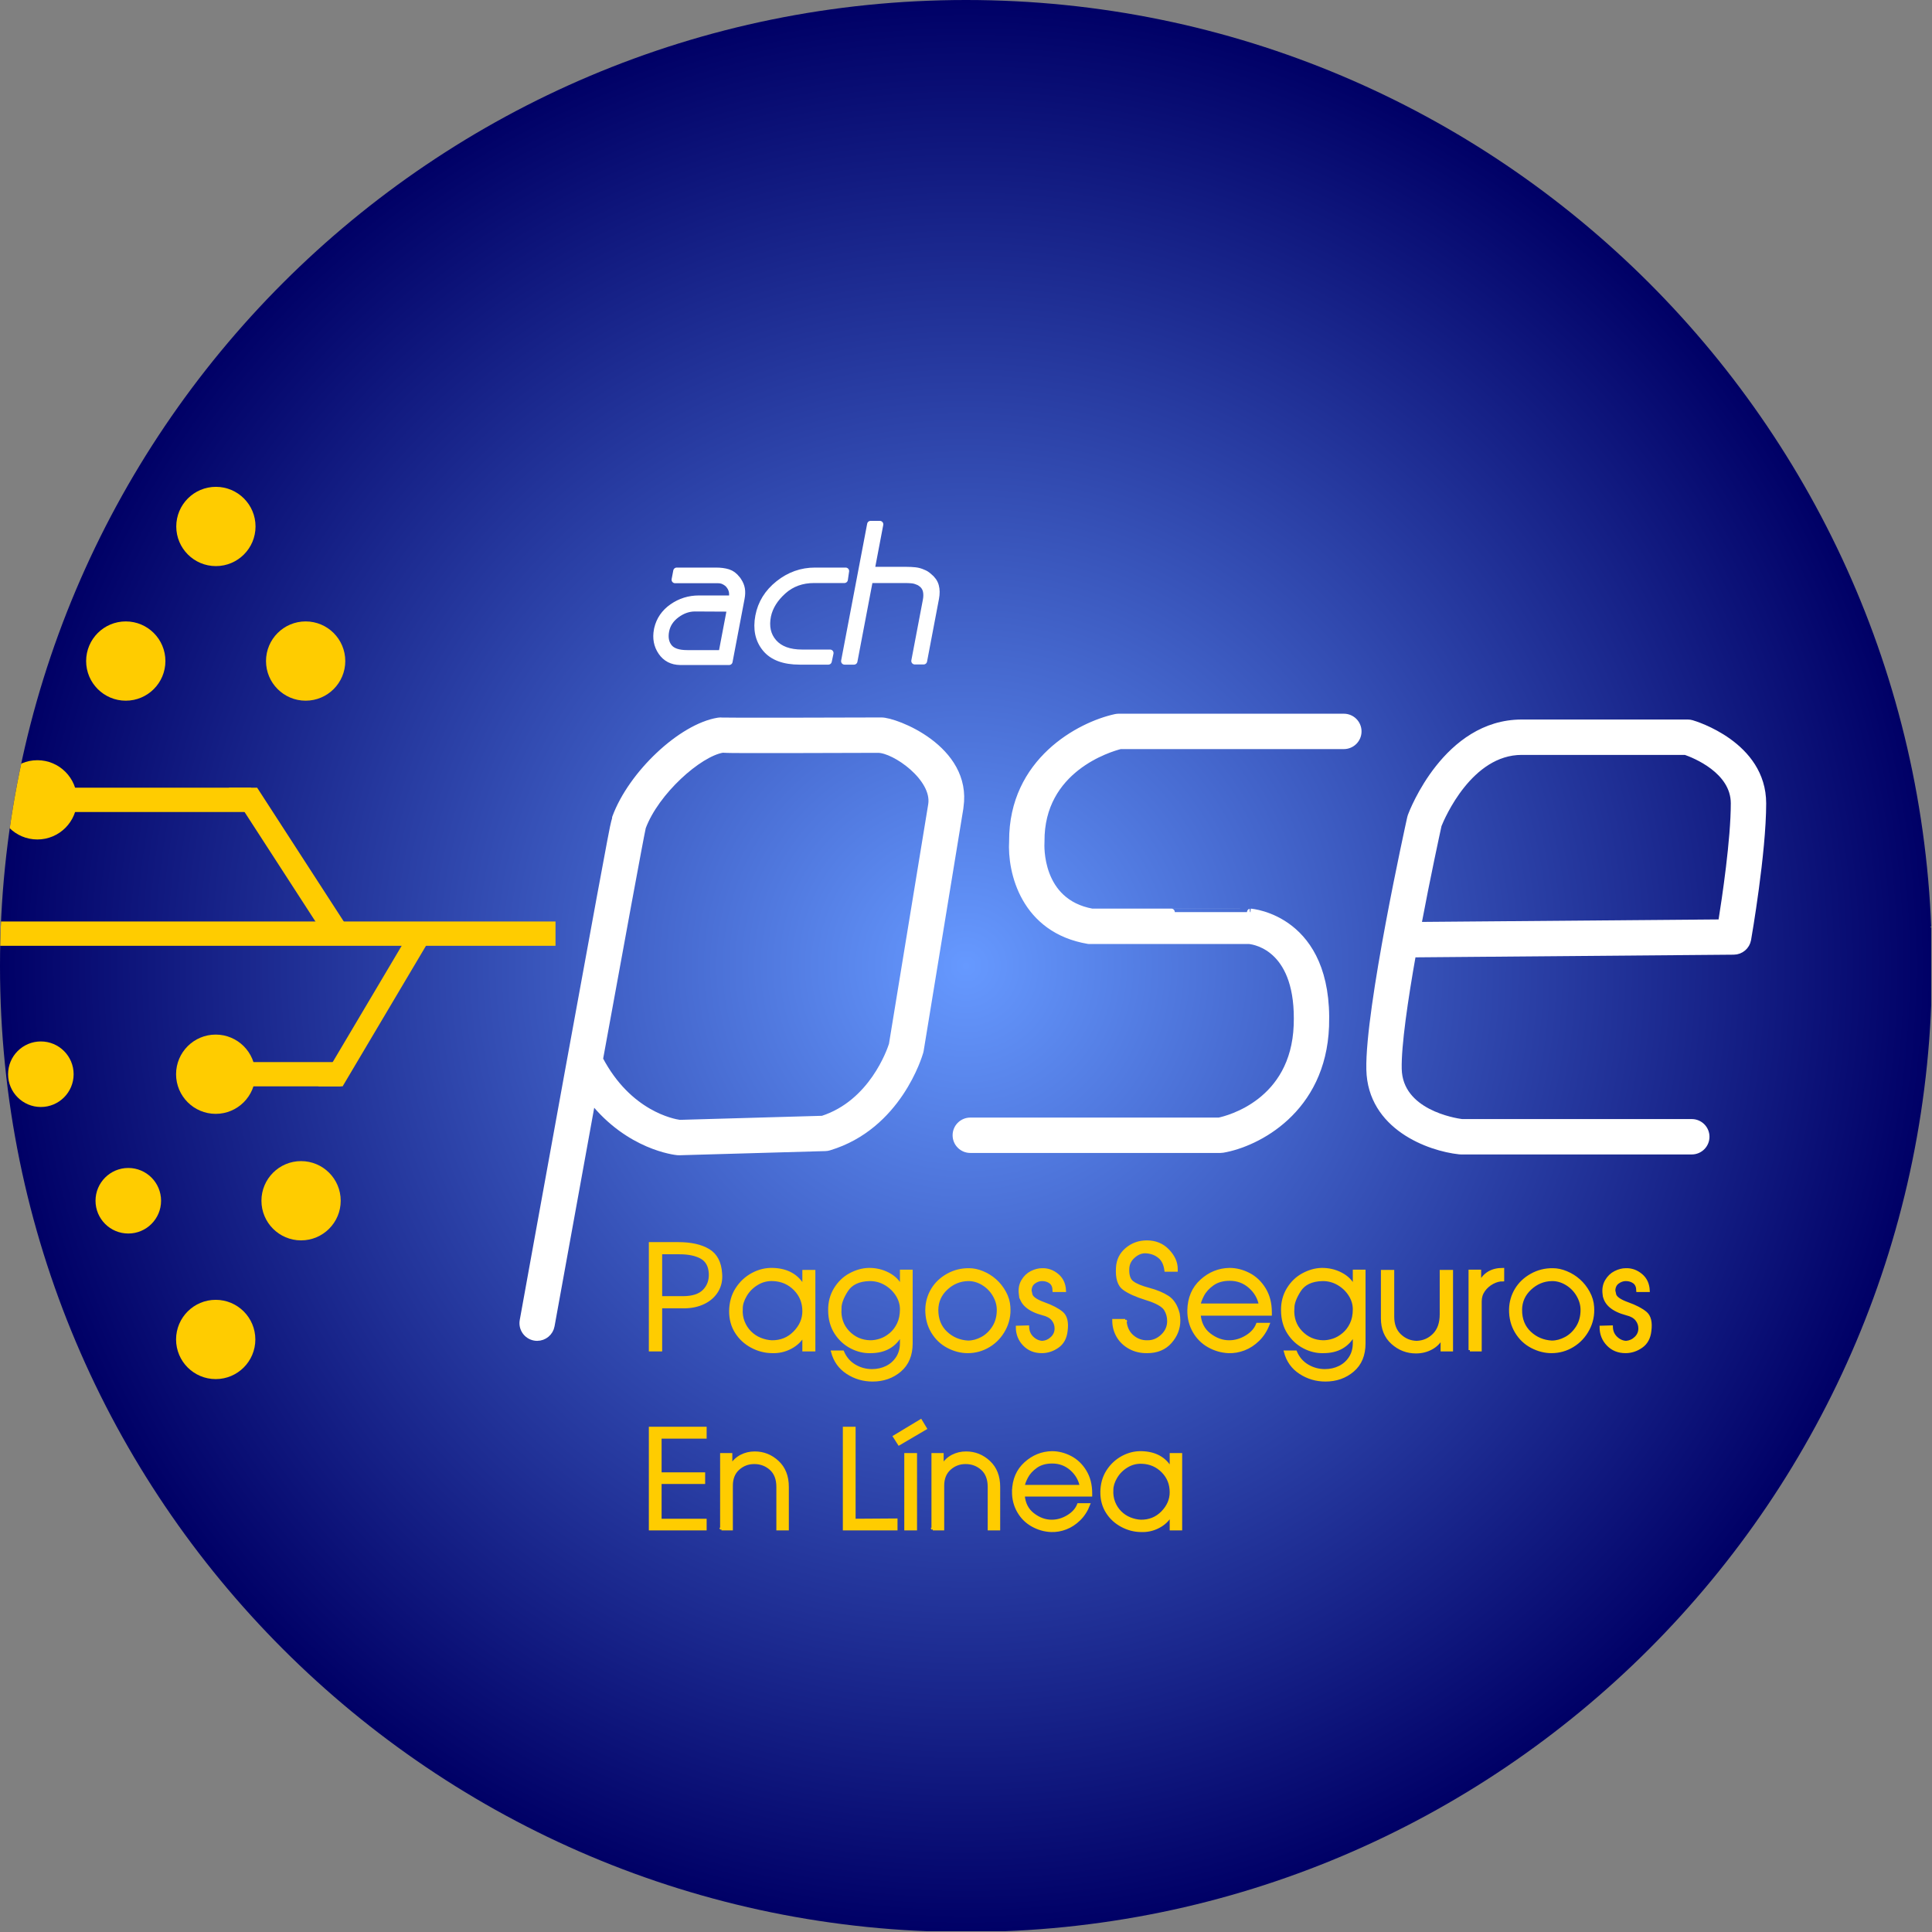 <?xml version="1.0" encoding="UTF-8"?>
<!DOCTYPE svg PUBLIC "-//W3C//DTD SVG 1.1//EN" "http://www.w3.org/Graphics/SVG/1.1/DTD/svg11.dtd">
<!-- Creator: CorelDRAW X8 -->
<svg xmlns="http://www.w3.org/2000/svg" xml:space="preserve" width="55.482mm" height="55.482mm" version="1.1" style="shape-rendering:geometricPrecision; text-rendering:geometricPrecision; image-rendering:optimizeQuality; fill-rule:evenodd; clip-rule:evenodd"
viewBox="0 0 1178040 1178040"
 xmlns:xlink="http://www.w3.org/1999/xlink">
 <rect x="0" y="0" width="1178040" height="1178040" fill="#808080" stroke="none"/>
 <defs>
  <style type="text/css">
   <![CDATA[
    .str1 {stroke:#FFCC00;stroke-width:1617.93}
    .str0 {stroke:white;stroke-width:4246.55;stroke-linecap:round;stroke-linejoin:round}
    .fil4 {fill:none}
    .fil3 {fill:none;fill-rule:nonzero}
    .fil2 {fill:#FFCC00;fill-rule:nonzero}
    .fil1 {fill:white;fill-rule:nonzero}
    .fil0 {fill:url(#id1)}
   ]]>
  </style>
   <clipPath id="id0">
    <path d="M589019 0c325307,0 589021,263715 589021,589021 0,325305 -263714,589019 -589021,589019 -325304,0 -589019,-263714 -589019,-589019 0,-325306 263715,-589021 589019,-589021z"/>
   </clipPath>
  <radialGradient id="id1" gradientUnits="userSpaceOnUse" gradientTransform="matrix(1 -0 -0 1 0 0)" cx="589021" cy="589021" r="589021" fx="589021" fy="589021">
   <stop offset="0" style="stop-opacity:1; stop-color:#6699FF"/>
   <stop offset="1" style="stop-opacity:1; stop-color:#000066"/>
  </radialGradient>
 </defs>
 <g id="Capa_x0020_1">
  <path class="fil0" d="M589019 0c325307,0 589021,263715 589021,589021 0,325305 -263714,589019 -589021,589019 -325304,0 -589019,-263714 -589019,-589019 0,-325306 263715,-589021 589019,-589021z"/>
  <g style="clip-path:url(#id0)">
   <g id="_1011802128">
    <g>
     <path id="1" class="fil1 str0" d="M744152 700888l-152513 0c-4781,0 -8661,-3879 -8661,-8661 0,-4781 3880,-8661 8661,-8661l151676 0c5769,-1214 45844,-11336 47638,-58345 1775,-46627 -24955,-51296 -29293,-51746 0,0 -97766,-2 -97887,0 -39251,-6542 -47468,-41839 -46334,-60607 -214,-48784 40964,-70626 62811,-75363 605,-130 1225,-196 1839,-196l137324 0c4782,0 8663,3879 8663,8661 0,4782 -3881,8663 -8663,8663l-136303 0c-6642,1690 -48702,14164 -48347,58418 0,212 -4,426 -15,641 -98,1529 -1879,36431 31129,42470 0,0 96684,-20 96611,0 487,29 48292,3643 45776,69713 -1947,51092 -41833,71325 -62653,74890 -487,85 -971,123 -1459,123z"/>
    </g>
    <g>
     <path class="fil1 str0" d="M1031571 701803l-140741 0c-310,0 -614,-17 -926,-51 -18553,-1985 -53859,-14899 -54651,-49565 -835,-36841 23844,-148763 24893,-153511 91,-391 198,-769 338,-1140 858,-2319 21555,-56683 67380,-56683l101237 0c811,0 1625,115 2402,340 1771,514 43300,12924 43300,48657 0,30035 -8803,80824 -9181,82971 -716,4121 -4281,7138 -8459,7172l-195872 1641c-4941,27841 -9039,55755 -8714,70160 609,26832 34373,32110 38777,32685l140217 0c4781,0 8661,3880 8661,8663 0,4780 -3880,8661 -8661,8661zm-154647 -198740l0 0c-976,4444 -6762,31033 -12453,61220l185264 -1550c2425,-15092 7744,-50744 7744,-72883 0,-20256 -24341,-29801 -29747,-31671l-99868 0c-31970,0 -48961,39939 -50940,44884z"/>
    </g>
    <g>
     <path class="fil1 str0" d="M327540 815464c-514,0 -1034,-45 -1552,-142 -4707,-850 -7833,-5357 -6981,-10060 0,0 13793,-76283 27689,-152572 6948,-38151 13918,-76300 19197,-104913 2646,-14320 4860,-26257 6446,-34616 1308,-6907 2166,-11442 3147,-14423l-153 -58c9784,-26740 40264,-55400 62713,-58976 796,-123 1586,-136 2350,-51 5731,198 60643,72 96892,-57 6,0 17,0 27,0 8400,-189 53288,16808 48065,52347 -47,312 -51,629 -102,941l-24159 147482c-51,323 -123,639 -208,949 -524,1850 -13219,45413 -55440,58080 -729,221 -1478,342 -2241,361l-88999 2542c-361,30 -711,6 -1055,-32 -1408,-130 -29526,-3125 -52133,-31643 -9588,52655 -19158,105467 -24995,137717 -754,4192 -4403,7124 -8508,7124zm38013 -169626l0 0c17623,33560 44820,38563 48838,39125l87160 -2486c30288,-9739 41315,-41557 42565,-45483l23978 -146378c2506,-16315 -22496,-33762 -32775,-33690 -6344,23 -26627,91 -46920,125 -12249,22 -24509,28 -33681,17 -6289,-12 -10829,-17 -14150,-220 -14665,2509 -40792,25827 -48871,47529 -1524,6818 -13309,71019 -26144,141461z"/>
    </g>
    <g>
     <path class="fil2" d="M210533 403080c0,13347 -10818,24167 -24165,24167 -13347,0 -24167,-10820 -24167,-24167 0,-13347 10820,-24167 24167,-24167 13347,0 24165,10820 24165,24167z"/>
     <path class="fil2" d="M155808 321018c0,13344 -10818,24165 -24165,24165 -13347,0 -24167,-10821 -24167,-24165 0,-13349 10820,-24170 24167,-24170 13347,0 24165,10821 24165,24170z"/>
     <path class="fil2" d="M100855 403080c0,13347 -10820,24167 -24165,24167 -13349,0 -24169,-10820 -24169,-24167 0,-13347 10820,-24167 24169,-24167 13345,0 24165,10820 24165,24167z"/>
     <path class="fil2" d="M207747 732153c0,13349 -10820,24169 -24169,24169 -13345,0 -24165,-10820 -24165,-24169 0,-13345 10820,-24165 24165,-24165 13349,0 24169,10820 24169,24165z"/>
     <path class="fil2" d="M155695 655008c0,13345 -10820,24165 -24167,24165 -13347,0 -24167,-10820 -24167,-24165 0,-13349 10820,-24167 24167,-24167 13347,0 24167,10818 24167,24167z"/>
     <path class="fil2" d="M44894 655008c0,11035 -8947,19982 -19984,19982 -11037,0 -19984,-8947 -19984,-19982 0,-11039 8947,-19984 19984,-19984 11037,0 19984,8945 19984,19984z"/>
     <path class="fil2" d="M98214 732153c0,11039 -8947,19987 -19984,19987 -11037,0 -19984,-8948 -19984,-19987 0,-11034 8947,-19982 19984,-19982 11037,0 19984,8948 19984,19982z"/>
     <path class="fil2" d="M43489 816738c0,11037 -8948,19984 -19982,19984 -11039,0 -19987,-8947 -19987,-19984 0,-11037 8948,-19984 19987,-19984 11034,0 19982,8947 19982,19984z"/>
     <path class="fil2" d="M-12735 732153c0,8555 -6933,15487 -15485,15487 -8553,0 -15488,-6932 -15488,-15487 0,-8552 6935,-15485 15488,-15485 8552,0 15485,6933 15485,15485z"/>
     <path class="fil2" d="M-203148 570230c0,8551 -6933,15483 -15485,15483 -8555,0 -15488,-6932 -15488,-15483 0,-8552 6933,-15485 15488,-15485 8552,0 15485,6933 15485,15485z"/>
     <path class="fil2" d="M-175412 487701c0,8552 -6933,15487 -15485,15487 -8553,0 -15487,-6935 -15487,-15487 0,-8551 6934,-15485 15487,-15485 8552,0 15485,6934 15485,15485z"/>
     <path class="fil2" d="M-122935 403080c0,8552 -6933,15485 -15488,15485 -8550,0 -15485,-6933 -15485,-15485 0,-8553 6935,-15485 15485,-15485 8555,0 15488,6932 15488,15485z"/>
     <path class="fil2" d="M-69711 322841c0,8553 -6931,15488 -15485,15488 -8553,0 -15485,-6935 -15485,-15488 0,-8550 6932,-15485 15485,-15485 8554,0 15485,6935 15485,15485z"/>
     <path class="fil2" d="M-68210 816738c0,8553 -6933,15485 -15485,15485 -8555,0 -15487,-6932 -15487,-15485 0,-8555 6932,-15487 15487,-15487 8552,0 15485,6932 15485,15487z"/>
     <path class="fil2" d="M-121436 732153c0,8555 -6933,15487 -15485,15487 -8553,0 -15488,-6932 -15488,-15487 0,-8552 6935,-15485 15488,-15485 8552,0 15485,6933 15485,15485z"/>
     <path class="fil2" d="M-176162 655008c0,8553 -6932,15485 -15485,15485 -8552,0 -15487,-6932 -15487,-15485 0,-8554 6935,-15485 15487,-15485 8553,0 15485,6931 15485,15485z"/>
     <path class="fil2" d="M-212894 732153c0,4414 -3578,7990 -7990,7990 -4412,0 -7990,-3576 -7990,-7990 0,-4410 3578,-7988 7990,-7988 4412,0 7990,3578 7990,7988z"/>
     <path class="fil2" d="M-262755 655008c0,4413 -3580,7990 -7990,7990 -4414,0 -7990,-3577 -7990,-7990 0,-4414 3576,-7990 7990,-7990 4410,0 7990,3576 7990,7990z"/>
     <path class="fil2" d="M-293491 568797c0,4414 -3578,7988 -7990,7988 -4415,0 -7990,-3574 -7990,-7988 0,-4412 3575,-7988 7990,-7988 4412,0 7990,3576 7990,7988z"/>
     <path class="fil2" d="M-265006 487835c0,4412 -3577,7989 -7990,7989 -4412,0 -7989,-3577 -7989,-7989 0,-4413 3577,-7990 7989,-7990 4413,0 7990,3577 7990,7990z"/>
     <path class="fil2" d="M-211030 403872c0,4414 -3578,7990 -7990,7990 -4412,0 -7988,-3576 -7988,-7990 0,-4410 3576,-7988 7988,-7988 4412,0 7990,3578 7990,7988z"/>
     <path class="fil2" d="M-64460 655008c0,11035 -8948,19982 -19987,19982 -11034,0 -19982,-8947 -19982,-19982 0,-11039 8948,-19984 19982,-19984 11039,0 19987,8945 19987,19984z"/>
     <path class="fil2" d="M-120685 570426c0,11034 -8947,19982 -19986,19982 -11037,0 -19984,-8948 -19984,-19982 0,-11035 8947,-19982 19984,-19982 11039,0 19986,8947 19986,19982z"/>
     <path class="fil2" d="M-65212 487701c0,11039 -8945,19986 -19984,19986 -11035,0 -19982,-8947 -19982,-19986 0,-11037 8947,-19984 19982,-19984 11039,0 19984,8947 19984,19984z"/>
     <path class="fil2" d="M-9737 403080c0,11037 -8948,19984 -19982,19984 -11039,0 -19985,-8947 -19985,-19984 0,-11037 8946,-19982 19985,-19982 11034,0 19982,8945 19982,19982z"/>
     <path class="fil2" d="M42739 321368c0,11037 -8947,19984 -19982,19984 -11039,0 -19986,-8947 -19986,-19984 0,-11037 8947,-19984 19986,-19984 11035,0 19982,8947 19982,19984z"/>
     <path class="fil2" d="M-6964 570426c0,13347 -10821,24165 -24167,24165 -13347,0 -24168,-10818 -24168,-24165 0,-13347 10821,-24165 24168,-24165 13346,0 24167,10818 24167,24165z"/>
     <path class="fil2" d="M46946 487701c0,13347 -10821,24167 -24168,24167 -13346,0 -24167,-10820 -24167,-24167 0,-13345 10821,-24165 24167,-24165 13347,0 24168,10820 24168,24165z"/>
     <path class="fil2" d="M155695 816738c0,13347 -10820,24167 -24167,24167 -13347,0 -24167,-10820 -24167,-24167 0,-13347 10820,-24167 24167,-24167 13347,0 24167,10820 24167,24167z"/>
     <polygon class="fil2" points="338726,576711 -18861,576711 -18861,561892 338726,561892 "/>
     <polygon class="fil2" points="153113,495111 40654,495111 40654,480293 153113,480293 "/>
     <polygon class="fil2" points="201397,575880 139520,480293 156795,480293 218674,575880 "/>
     <polygon class="fil2" points="207747,662416 150381,662416 150381,647598 207747,647598 "/>
     <polygon class="fil2" points="194088,662416 245412,575876 260230,575876 208909,662416 "/>
    </g>
    <path class="fil1" d="M412624 348202l23868 0c2851,0 5304,318 7361,957 2055,640 3867,1969 5431,3996 183,225 349,431 502,620 152,187 282,393 388,618 992,1501 1629,3079 1915,4731 287,1650 223,3563 -191,5739l-7323 38506 -29836 0c-4939,-77 -8727,-2047 -11370,-5911 -2644,-3867 -3487,-8313 -2529,-13343 27,-149 53,-280 74,-393 21,-115 38,-206 53,-282 1268,-5478 4302,-9888 9103,-13228 4800,-3340 10166,-5011 16096,-5011l20265 0c356,-1875 365,-3508 30,-4897 -336,-1388 -1028,-2681 -2077,-3883 -121,-151 -244,-282 -374,-395 -129,-112 -223,-206 -284,-282 -909,-750 -1835,-1312 -2775,-1686 -943,-378 -2051,-565 -3328,-565l-26005 0 1006 -5291zm32849 22628l-21708 -111c-3977,0 -7759,1331 -11343,3996 -3584,2665 -5754,5986 -6512,9965 -770,4053 -144,7374 1877,9962 2022,2588 5773,3884 11251,3884l21167 0 5268 -27696z"/>
    <path id="1" class="fil1" d="M515635 348202l-758 5178 -18464 0c-7504,0 -13814,2289 -18925,6867 -5111,4580 -8270,9646 -9476,15201 -1334,6603 -117,12045 3648,16323 3764,4279 9588,6417 17468,6417l16999 0 -1054 4954 -17451 0c-9605,0 -16540,-2608 -20801,-7825 -4262,-5217 -5644,-11765 -4145,-19644 1484,-7808 5523,-14337 12113,-19590 6591,-5255 13978,-7881 22159,-7881l18687 0z"/>
    <path id="2" class="fil1" d="M514981 403142l4904 -25781 10963 -57643 5631 0 -5334 28034 21392 0c2100,0 3960,95 5574,282 1615,187 3148,618 4597,1293 630,227 1250,527 1855,900 601,378 1194,829 1769,1353 2087,1650 3431,3565 4030,5741 599,2177 628,4691 85,7542l-7260 38166 -5403 0 7045 -37038c384,-2028 401,-3886 46,-5574 -354,-1688 -1174,-3096 -2460,-4223 -455,-374 -916,-711 -1385,-1013 -467,-299 -951,-524 -1448,-673 -1174,-527 -2410,-845 -3703,-958 -1291,-114 -2724,-170 -4302,-170l-21389 0 -9466 49762 -5741 0z"/>
    <path id="3" class="fil3 str0" d="M412624 348202l23868 0c2851,0 5304,318 7361,957 2055,640 3867,1969 5431,3996 183,225 349,431 502,620 152,187 282,393 388,618 992,1501 1629,3079 1915,4731 287,1650 223,3563 -191,5739l-7323 38506 -29836 0c-4939,-77 -8727,-2047 -11370,-5911 -2644,-3867 -3487,-8313 -2529,-13343 27,-149 53,-280 74,-393 21,-115 38,-206 53,-282 1268,-5478 4302,-9888 9103,-13228 4800,-3340 10166,-5011 16096,-5011l20265 0c356,-1875 365,-3508 30,-4897 -336,-1388 -1028,-2681 -2077,-3883 -121,-151 -244,-282 -374,-395 -129,-112 -223,-206 -284,-282 -909,-750 -1835,-1312 -2775,-1686 -943,-378 -2051,-565 -3328,-565l-26005 0 1006 -5291zm32849 22628l-21708 -111c-3977,0 -7759,1331 -11343,3996 -3584,2665 -5754,5986 -6512,9965 -770,4053 -144,7374 1877,9962 2022,2588 5773,3884 11251,3884l21167 0 5268 -27696z"/>
    <path id="4" class="fil3 str0" d="M515635 348202l-758 5178 -18464 0c-7504,0 -13814,2289 -18925,6867 -5111,4580 -8270,9646 -9476,15201 -1334,6603 -117,12045 3648,16323 3764,4279 9588,6417 17468,6417l16999 0 -1054 4954 -17451 0c-9605,0 -16540,-2608 -20801,-7825 -4262,-5217 -5644,-11765 -4145,-19644 1484,-7808 5523,-14337 12113,-19590 6591,-5255 13978,-7881 22159,-7881l18687 0z"/>
    <path id="5" class="fil3 str0" d="M514981 403142l4904 -25781 10963 -57643 5631 0 -5334 28034 21392 0c2100,0 3960,95 5574,282 1615,187 3148,618 4597,1293 630,227 1250,527 1855,900 601,378 1194,829 1769,1353 2087,1650 3431,3565 4030,5741 599,2177 628,4691 85,7542l-7260 38166 -5403 0 7045 -37038c384,-2028 401,-3886 46,-5574 -354,-1688 -1174,-3096 -2460,-4223 -455,-374 -916,-711 -1385,-1013 -467,-299 -951,-524 -1448,-673 -1174,-527 -2410,-845 -3703,-958 -1291,-114 -2724,-170 -4302,-170l-21389 0 -9466 49762 -5741 0z"/>
    <path class="fil2" d="M396443 823222l0 -65035 17049 0c7795,0 13976,1378 18545,4132 4572,2751 7060,7497 7472,14236 350,3926 -397,7440 -2242,10546 -1845,3105 -4542,5523 -8086,7251 -3546,1729 -7571,2593 -12083,2593l-14150 0 0 26277 -6505 0zm6505 -59235l0 27157 13445 0c5860,0 10136,-1376 12833,-4130 2694,-2756 3953,-6240 3777,-10459 -233,-4629 -2004,-7882 -5316,-9756 -3311,-1873 -7778,-2812 -13403,-2812l-11336 0z"/>
    <path id="1" class="fil2" d="M445395 799495c59,-5217 1335,-9757 3824,-13623 2490,-3869 5699,-6856 9624,-8967 3924,-2108 8026,-3104 12303,-2987 8788,236 15088,3752 18897,10548l0 -9317 6325 0 0 48073 -6325 0 0 -9140c-1818,3282 -4497,5845 -8043,7690 -3544,1848 -7338,2682 -11381,2506 -4278,-60 -8378,-1143 -12304,-3251 -3924,-2111 -7060,-5011 -9404,-8703 -2344,-3691 -3516,-7967 -3516,-12829zm6679 -1495c-176,2871 221,5535 1187,7998 966,2459 2344,4585 4130,6370 1788,1788 3839,3149 6153,4088 2315,938 4674,1465 7075,1581 5508,60 10122,-1815 13842,-5624 3720,-3807 5582,-8115 5582,-12918 0,-5274 -1788,-9727 -5361,-13360 -3576,-3633 -7969,-5567 -13184,-5800 -3573,-177 -6856,643 -9843,2460 -2990,1816 -5332,4160 -7031,7031 -1698,2872 -2550,5594 -2550,8174z"/>
    <path id="2" class="fil2" d="M505774 799053c-57,-4919 1085,-9300 3427,-13136 2344,-3839 5376,-6769 9096,-8791 3720,-2021 7487,-3091 11294,-3208 4395,-57 8423,879 12086,2813 3660,1932 6282,4570 7864,7909l0 -9667 6151 0 0 44120c0,7147 -2299,12684 -6896,16610 -4601,3926 -10181,5888 -16744,5888 -5625,0 -10750,-1508 -15381,-4527 -4629,-3017 -7674,-7278 -9139,-12786l6328 0c1581,3690 3998,6503 7251,8438 3250,1932 6781,2898 10590,2898 3224,0 6181,-658 8876,-1977 2694,-1318 4862,-3236 6503,-5756 1642,-2520 2461,-5508 2461,-8965l0 -5272c-3809,7090 -10049,10634 -18719,10634 -4044,117 -7983,-822 -11820,-2814 -3839,-1991 -6990,-4892 -9448,-8699 -2461,-3809 -3723,-8380 -3780,-13712zm6502 -1229c-349,5741 1291,10516 4923,14326 3631,3809 8113,5771 13447,5887 2049,0 4130,-350 6240,-1055 2109,-703 4145,-1873 6107,-3516 1964,-1639 3546,-3718 4745,-6240 1202,-2518 1803,-5476 1803,-8876 0,-3104 -894,-6049 -2682,-8832 -1785,-2782 -4159,-5024 -7117,-6723 -2960,-1698 -6168,-2520 -9625,-2460 -6503,176 -11102,2358 -13797,6546 -2694,4189 -4044,7839 -4044,10943z"/>
    <path id="3" class="fil2" d="M565009 798350c117,-4395 1274,-8423 3472,-12083 2197,-3663 5302,-6620 9315,-8877 4015,-2255 8395,-3355 13140,-3296 2638,0 5377,586 8218,1758 2840,1172 5405,2767 7690,4790 2285,2022 4217,4466 5799,7338 1584,2871 2463,5861 2637,8965 352,4864 -601,9417 -2856,13665 -2255,4249 -5376,7589 -9359,10020 -3986,2433 -8322,3648 -13008,3648 -4102,0 -8130,-1041 -12083,-3121 -3956,-2079 -7119,-5111 -9493,-9097 -2374,-3983 -3529,-8552 -3472,-13710zm6328 351c0,5743 1847,10357 5537,13844 3690,3486 8145,5376 13358,5669 2870,0 5713,-763 8524,-2285 2814,-1524 5158,-3765 7033,-6724 1875,-2958 2813,-6459 2813,-10504 0,-3045 -849,-6018 -2550,-8918 -1699,-2902 -3983,-5217 -6854,-6945 -2873,-1726 -5860,-2563 -8966,-2503 -4980,116 -9360,1932 -13137,5448 -3782,3516 -5699,7822 -5758,12918z"/>
    <path id="4" class="fil2" d="M622047 789210c-410,-3164 74,-5916 1450,-8260 1378,-2344 3181,-4074 5406,-5187 2227,-1113 4393,-1669 6503,-1669 3398,-117 6504,981 9315,3296 2813,2316 4308,5522 4482,9624l-6590 0c-58,-2403 -792,-4117 -2198,-5142 -1406,-1026 -3077,-1537 -5009,-1537 -1698,0 -3312,556 -4834,1668 -1523,1113 -2315,2784 -2372,5011 117,410 219,835 306,1274 89,440 163,805 220,1098 527,1934 3164,3750 7910,5448 4747,1701 8363,3589 10854,5669 2490,2081 3384,5759 2682,11031 -470,4276 -2213,7470 -5230,9578 -3017,2110 -6255,3166 -9712,3166 -4393,0 -7996,-1465 -10810,-4395 -2813,-2931 -4218,-6504 -4218,-10721l6503 -178c57,2696 981,4909 2769,6637 1786,1729 3822,2650 6106,2769 2228,-176 4160,-1055 5803,-2637 1639,-1582 2459,-3487 2459,-5714 0,-2049 -643,-3866 -1932,-5448 -1291,-1582 -3283,-2695 -5977,-3340 -8612,-2285 -13241,-6298 -13886,-12041z"/>
    <path id="5" class="fil2" d="M686114 805030c236,4102 1686,7323 4351,9668 2667,2344 5788,3456 9361,3339 3281,0 6211,-1229 8789,-3692 2577,-2459 3866,-5389 3866,-8788 0,-2695 -673,-5098 -2019,-7207 -1525,-2344 -5364,-4467 -11515,-6371 -6151,-1903 -10737,-3969 -13754,-6196 -3017,-2225 -4321,-6504 -3911,-12831 235,-4629 2108,-8423 5624,-11383 3516,-2958 7648,-4438 12394,-4438 5212,0 9518,1773 12918,5317 3397,3546 5098,7310 5098,11296l0 877 -6504 0c-469,-3633 -1743,-6328 -3824,-8086 -2079,-1758 -4584,-2781 -7514,-3074 -2754,-353 -5346,482 -7778,2503 -2431,2022 -3734,4468 -3911,7338 -235,4160 673,7018 2724,8570 2052,1552 5406,2943 10063,4174 4658,1232 8510,2843 11559,4835 3047,1991 5185,5391 6414,10194 236,1641 353,3017 353,4132 0,4862 -1729,9257 -5185,13183 -3459,3924 -8205,5888 -14239,5888 -3926,57 -7470,-777 -10633,-2506 -3164,-1728 -5595,-4057 -7294,-6985 -1701,-2930 -2552,-6181 -2552,-9757l7119 0z"/>
    <path id="6" class="fil2" d="M724785 798879c177,-7501 2756,-13506 7736,-18018 4981,-4512 10692,-6826 17139,-6943 4040,0 7996,996 11862,2987 3867,1994 7033,4996 9491,9012 2463,4010 3693,8773 3693,14279l0 1231 -43417 0c412,5272 2491,9359 6240,12260 3750,2900 7735,4350 11952,4350 3633,0 7120,-1010 10459,-3032 3340,-2021 5597,-4556 6767,-7601l6680 0c-1465,3807 -3516,7001 -6151,9578 -2637,2580 -5523,4468 -8657,5669 -3136,1202 -6284,1744 -9448,1627 -4276,-176 -8319,-1334 -12128,-3472 -3809,-2138 -6812,-5140 -9009,-9009 -2196,-3866 -3266,-8172 -3209,-12918zm43593 -3253c-821,-4278 -2945,-7924 -6372,-10941 -3427,-3017 -7486,-4527 -12172,-4527 -4160,0 -7616,981 -10370,2945 -2754,1962 -4776,4189 -6064,6680 -1289,2489 -1992,4438 -2111,5843l37089 0z"/>
    <path id="7" class="fil2" d="M781912 799053c-57,-4919 1085,-9300 3429,-13136 2344,-3839 5374,-6769 9096,-8791 3720,-2021 7485,-3091 11294,-3208 4395,-57 8423,879 12084,2813 3662,1932 6284,4570 7866,7909l0 -9667 6151 0 0 44120c0,7147 -2299,12684 -6898,16610 -4599,3926 -10179,5888 -16742,5888 -5625,0 -10750,-1508 -15381,-4527 -4629,-3017 -7676,-7278 -9141,-12786l6330 0c1581,3690 3998,6503 7248,8438 3253,1932 6782,2898 10591,2898 3224,0 6181,-658 8878,-1977 2694,-1318 4862,-3236 6503,-5756 1642,-2520 2461,-5508 2461,-8965l0 -5272c-3809,7090 -10049,10634 -18721,10634 -4042,117 -7983,-822 -11820,-2814 -3839,-1991 -6988,-4892 -9448,-8699 -2459,-3809 -3720,-8380 -3780,-13712zm6504 -1229c-351,5741 1291,10516 4924,14326 3630,3809 8113,5771 13446,5887 2049,0 4130,-350 6241,-1055 2108,-703 4144,-1873 6106,-3516 1962,-1639 3546,-3718 4746,-6240 1201,-2518 1802,-5476 1802,-8876 0,-3104 -894,-6049 -2681,-8832 -1786,-2782 -4160,-5024 -7118,-6723 -2960,-1698 -6168,-2520 -9624,-2460 -6504,176 -11103,2358 -13797,6546 -2695,4189 -4045,7839 -4045,10943z"/>
    <path id="8" class="fil2" d="M842818 803801l0 -28652 6506 0 0 27684c0,4805 1420,8569 4259,11293 2843,2725 6228,4145 10154,4264 4159,-119 7690,-1641 10588,-4571 2901,-2928 4351,-7060 4351,-12392l0 -26278 6504 0 0 48073 -5977 0 0 -7556c-1465,2811 -3616,4979 -6459,6503 -2841,1523 -5960,2285 -9360,2285 -5448,0 -10238,-1847 -14368,-5538 -4132,-3692 -6198,-8730 -6198,-15115z"/>
    <path id="9" class="fil2" d="M896255 823222l0 -48249 6064 0 0 7207c2694,-5508 7382,-8262 14060,-8262l0 6593c-1992,-60 -4070,482 -6238,1624 -2168,1144 -3956,2694 -5361,4658 -1408,1965 -2109,4205 -2109,6725l0 29704 -6416 0z"/>
    <path id="10" class="fil2" d="M920950 798350c117,-4395 1274,-8423 3472,-12083 2197,-3663 5302,-6620 9317,-8877 4013,-2255 8393,-3355 13139,-3296 2637,0 5376,586 8217,1758 2841,1172 5406,2767 7690,4790 2285,2022 4219,4466 5799,7338 1584,2871 2463,5861 2637,8965 352,4864 -601,9417 -2856,13665 -2255,4249 -5376,7589 -9359,10020 -3986,2433 -8321,3648 -13007,3648 -4103,0 -8130,-1041 -12084,-3121 -3956,-2079 -7119,-5111 -9493,-9097 -2374,-3983 -3529,-8552 -3472,-13710zm6328 351c0,5743 1847,10357 5537,13844 3690,3486 8145,5376 13358,5669 2872,0 5713,-763 8525,-2285 2813,-1524 5157,-3765 7032,-6724 1875,-2958 2813,-6459 2813,-10504 0,-3045 -849,-6018 -2548,-8918 -1700,-2902 -3985,-5217 -6856,-6945 -2870,-1726 -5860,-2563 -8966,-2503 -4979,116 -9360,1932 -13137,5448 -3779,3516 -5699,7822 -5758,12918z"/>
    <path id="11" class="fil2" d="M977988 789210c-410,-3164 74,-5916 1452,-8260 1376,-2344 3179,-4074 5404,-5187 2227,-1113 4393,-1669 6503,-1669 3400,-117 6504,981 9317,3296 2812,2316 4306,5522 4480,9624l-6590 0c-57,-2403 -792,-4117 -2198,-5142 -1405,-1026 -3074,-1537 -5009,-1537 -1698,0 -3310,556 -4832,1668 -1525,1113 -2317,2784 -2374,5011 117,410 219,835 308,1274 87,440 161,805 219,1098 526,1934 3163,3750 7909,5448 4747,1701 8366,3589 10854,5669 2491,2081 3384,5759 2682,11031 -470,4276 -2211,7470 -5230,9578 -3017,2110 -6255,3166 -9712,3166 -4393,0 -7996,-1465 -10809,-4395 -2814,-2931 -4219,-6504 -4219,-10721l6503 -178c60,2696 981,4909 2769,6637 1786,1729 3822,2650 6109,2769 2225,-176 4159,-1055 5800,-2637 1640,-1582 2461,-3487 2461,-5714 0,-2049 -645,-3866 -1934,-5448 -1289,-1582 -3283,-2695 -5977,-3340 -8612,-2285 -13241,-6298 -13886,-12041z"/>
    <path id="12" class="fil3 str1" d="M396443 823222l0 -65035 17049 0c7795,0 13976,1378 18545,4132 4572,2751 7060,7497 7472,14236 350,3926 -397,7440 -2242,10546 -1845,3105 -4542,5523 -8086,7251 -3546,1729 -7571,2593 -12083,2593l-14150 0 0 26277 -6505 0zm6505 -59235l0 27157 13445 0c5860,0 10136,-1376 12833,-4130 2694,-2756 3953,-6240 3777,-10459 -233,-4629 -2004,-7882 -5316,-9756 -3311,-1873 -7778,-2812 -13403,-2812l-11336 0z"/>
    <path id="13" class="fil3 str1" d="M445395 799495c59,-5217 1335,-9757 3824,-13623 2490,-3869 5699,-6856 9624,-8967 3924,-2108 8026,-3104 12303,-2987 8788,236 15088,3752 18897,10548l0 -9317 6325 0 0 48073 -6325 0 0 -9140c-1818,3282 -4497,5845 -8043,7690 -3544,1848 -7338,2682 -11381,2506 -4278,-60 -8378,-1143 -12304,-3251 -3924,-2111 -7060,-5011 -9404,-8703 -2344,-3691 -3516,-7967 -3516,-12829zm6679 -1495c-176,2871 221,5535 1187,7998 966,2459 2344,4585 4130,6370 1788,1788 3839,3149 6153,4088 2315,938 4674,1465 7075,1581 5508,60 10122,-1815 13842,-5624 3720,-3807 5582,-8115 5582,-12918 0,-5274 -1788,-9727 -5361,-13360 -3576,-3633 -7969,-5567 -13184,-5800 -3573,-177 -6856,643 -9843,2460 -2990,1816 -5332,4160 -7031,7031 -1698,2872 -2550,5594 -2550,8174z"/>
    <path id="14" class="fil3 str1" d="M505774 799053c-57,-4919 1085,-9300 3427,-13136 2344,-3839 5376,-6769 9096,-8791 3720,-2021 7487,-3091 11294,-3208 4395,-57 8423,879 12086,2813 3660,1932 6282,4570 7864,7909l0 -9667 6151 0 0 44120c0,7147 -2299,12684 -6896,16610 -4601,3926 -10181,5888 -16744,5888 -5625,0 -10750,-1508 -15381,-4527 -4629,-3017 -7674,-7278 -9139,-12786l6328 0c1581,3690 3998,6503 7251,8438 3250,1932 6781,2898 10590,2898 3224,0 6181,-658 8876,-1977 2694,-1318 4862,-3236 6503,-5756 1642,-2520 2461,-5508 2461,-8965l0 -5272c-3809,7090 -10049,10634 -18719,10634 -4044,117 -7983,-822 -11820,-2814 -3839,-1991 -6990,-4892 -9448,-8699 -2461,-3809 -3723,-8380 -3780,-13712zm6502 -1229c-349,5741 1291,10516 4923,14326 3631,3809 8113,5771 13447,5887 2049,0 4130,-350 6240,-1055 2109,-703 4145,-1873 6107,-3516 1964,-1639 3546,-3718 4745,-6240 1202,-2518 1803,-5476 1803,-8876 0,-3104 -894,-6049 -2682,-8832 -1785,-2782 -4159,-5024 -7117,-6723 -2960,-1698 -6168,-2520 -9625,-2460 -6503,176 -11102,2358 -13797,6546 -2694,4189 -4044,7839 -4044,10943z"/>
    <path id="15" class="fil3 str1" d="M565009 798350c117,-4395 1274,-8423 3472,-12083 2197,-3663 5302,-6620 9315,-8877 4015,-2255 8395,-3355 13140,-3296 2638,0 5377,586 8218,1758 2840,1172 5405,2767 7690,4790 2285,2022 4217,4466 5799,7338 1584,2871 2463,5861 2637,8965 352,4864 -601,9417 -2856,13665 -2255,4249 -5376,7589 -9359,10020 -3986,2433 -8322,3648 -13008,3648 -4102,0 -8130,-1041 -12083,-3121 -3956,-2079 -7119,-5111 -9493,-9097 -2374,-3983 -3529,-8552 -3472,-13710zm6328 351c0,5743 1847,10357 5537,13844 3690,3486 8145,5376 13358,5669 2870,0 5713,-763 8524,-2285 2814,-1524 5158,-3765 7033,-6724 1875,-2958 2813,-6459 2813,-10504 0,-3045 -849,-6018 -2550,-8918 -1699,-2902 -3983,-5217 -6854,-6945 -2873,-1726 -5860,-2563 -8966,-2503 -4980,116 -9360,1932 -13137,5448 -3782,3516 -5699,7822 -5758,12918z"/>
    <path id="16" class="fil3 str1" d="M622047 789210c-410,-3164 74,-5916 1450,-8260 1378,-2344 3181,-4074 5406,-5187 2227,-1113 4393,-1669 6503,-1669 3398,-117 6504,981 9315,3296 2813,2316 4308,5522 4482,9624l-6590 0c-58,-2403 -792,-4117 -2198,-5142 -1406,-1026 -3077,-1537 -5009,-1537 -1698,0 -3312,556 -4834,1668 -1523,1113 -2315,2784 -2372,5011 117,410 219,835 306,1274 89,440 163,805 220,1098 527,1934 3164,3750 7910,5448 4747,1701 8363,3589 10854,5669 2490,2081 3384,5759 2682,11031 -470,4276 -2213,7470 -5230,9578 -3017,2110 -6255,3166 -9712,3166 -4393,0 -7996,-1465 -10810,-4395 -2813,-2931 -4218,-6504 -4218,-10721l6503 -178c57,2696 981,4909 2769,6637 1786,1729 3822,2650 6106,2769 2228,-176 4160,-1055 5803,-2637 1639,-1582 2459,-3487 2459,-5714 0,-2049 -643,-3866 -1932,-5448 -1291,-1582 -3283,-2695 -5977,-3340 -8612,-2285 -13241,-6298 -13886,-12041z"/>
    <path id="17" class="fil3 str1" d="M686114 805030c236,4102 1686,7323 4351,9668 2667,2344 5788,3456 9361,3339 3281,0 6211,-1229 8789,-3692 2577,-2459 3866,-5389 3866,-8788 0,-2695 -673,-5098 -2019,-7207 -1525,-2344 -5364,-4467 -11515,-6371 -6151,-1903 -10737,-3969 -13754,-6196 -3017,-2225 -4321,-6504 -3911,-12831 235,-4629 2108,-8423 5624,-11383 3516,-2958 7648,-4438 12394,-4438 5212,0 9518,1773 12918,5317 3397,3546 5098,7310 5098,11296l0 877 -6504 0c-469,-3633 -1743,-6328 -3824,-8086 -2079,-1758 -4584,-2781 -7514,-3074 -2754,-353 -5346,482 -7778,2503 -2431,2022 -3734,4468 -3911,7338 -235,4160 673,7018 2724,8570 2052,1552 5406,2943 10063,4174 4658,1232 8510,2843 11559,4835 3047,1991 5185,5391 6414,10194 236,1641 353,3017 353,4132 0,4862 -1729,9257 -5185,13183 -3459,3924 -8205,5888 -14239,5888 -3926,57 -7470,-777 -10633,-2506 -3164,-1728 -5595,-4057 -7294,-6985 -1701,-2930 -2552,-6181 -2552,-9757l7119 0z"/>
    <path id="18" class="fil3 str1" d="M724785 798879c177,-7501 2756,-13506 7736,-18018 4981,-4512 10692,-6826 17139,-6943 4040,0 7996,996 11862,2987 3867,1994 7033,4996 9491,9012 2463,4010 3693,8773 3693,14279l0 1231 -43417 0c412,5272 2491,9359 6240,12260 3750,2900 7735,4350 11952,4350 3633,0 7120,-1010 10459,-3032 3340,-2021 5597,-4556 6767,-7601l6680 0c-1465,3807 -3516,7001 -6151,9578 -2637,2580 -5523,4468 -8657,5669 -3136,1202 -6284,1744 -9448,1627 -4276,-176 -8319,-1334 -12128,-3472 -3809,-2138 -6812,-5140 -9009,-9009 -2196,-3866 -3266,-8172 -3209,-12918zm43593 -3253c-821,-4278 -2945,-7924 -6372,-10941 -3427,-3017 -7486,-4527 -12172,-4527 -4160,0 -7616,981 -10370,2945 -2754,1962 -4776,4189 -6064,6680 -1289,2489 -1992,4438 -2111,5843l37089 0z"/>
    <path id="19" class="fil3 str1" d="M781912 799053c-57,-4919 1085,-9300 3429,-13136 2344,-3839 5374,-6769 9096,-8791 3720,-2021 7485,-3091 11294,-3208 4395,-57 8423,879 12084,2813 3662,1932 6284,4570 7866,7909l0 -9667 6151 0 0 44120c0,7147 -2299,12684 -6898,16610 -4599,3926 -10179,5888 -16742,5888 -5625,0 -10750,-1508 -15381,-4527 -4629,-3017 -7676,-7278 -9141,-12786l6330 0c1581,3690 3998,6503 7248,8438 3253,1932 6782,2898 10591,2898 3224,0 6181,-658 8878,-1977 2694,-1318 4862,-3236 6503,-5756 1642,-2520 2461,-5508 2461,-8965l0 -5272c-3809,7090 -10049,10634 -18721,10634 -4042,117 -7983,-822 -11820,-2814 -3839,-1991 -6988,-4892 -9448,-8699 -2459,-3809 -3720,-8380 -3780,-13712zm6504 -1229c-351,5741 1291,10516 4924,14326 3630,3809 8113,5771 13446,5887 2049,0 4130,-350 6241,-1055 2108,-703 4144,-1873 6106,-3516 1962,-1639 3546,-3718 4746,-6240 1201,-2518 1802,-5476 1802,-8876 0,-3104 -894,-6049 -2681,-8832 -1786,-2782 -4160,-5024 -7118,-6723 -2960,-1698 -6168,-2520 -9624,-2460 -6504,176 -11103,2358 -13797,6546 -2695,4189 -4045,7839 -4045,10943z"/>
    <path id="20" class="fil3 str1" d="M842818 803801l0 -28652 6506 0 0 27684c0,4805 1420,8569 4259,11293 2843,2725 6228,4145 10154,4264 4159,-119 7690,-1641 10588,-4571 2901,-2928 4351,-7060 4351,-12392l0 -26278 6504 0 0 48073 -5977 0 0 -7556c-1465,2811 -3616,4979 -6459,6503 -2841,1523 -5960,2285 -9360,2285 -5448,0 -10238,-1847 -14368,-5538 -4132,-3692 -6198,-8730 -6198,-15115z"/>
    <path id="21" class="fil3 str1" d="M896255 823222l0 -48249 6064 0 0 7207c2694,-5508 7382,-8262 14060,-8262l0 6593c-1992,-60 -4070,482 -6238,1624 -2168,1144 -3956,2694 -5361,4658 -1408,1965 -2109,4205 -2109,6725l0 29704 -6416 0z"/>
    <path id="22" class="fil3 str1" d="M920950 798350c117,-4395 1274,-8423 3472,-12083 2197,-3663 5302,-6620 9317,-8877 4013,-2255 8393,-3355 13139,-3296 2637,0 5376,586 8217,1758 2841,1172 5406,2767 7690,4790 2285,2022 4219,4466 5799,7338 1584,2871 2463,5861 2637,8965 352,4864 -601,9417 -2856,13665 -2255,4249 -5376,7589 -9359,10020 -3986,2433 -8321,3648 -13007,3648 -4103,0 -8130,-1041 -12084,-3121 -3956,-2079 -7119,-5111 -9493,-9097 -2374,-3983 -3529,-8552 -3472,-13710zm6328 351c0,5743 1847,10357 5537,13844 3690,3486 8145,5376 13358,5669 2872,0 5713,-763 8525,-2285 2813,-1524 5157,-3765 7032,-6724 1875,-2958 2813,-6459 2813,-10504 0,-3045 -849,-6018 -2548,-8918 -1700,-2902 -3985,-5217 -6856,-6945 -2870,-1726 -5860,-2563 -8966,-2503 -4979,116 -9360,1932 -13137,5448 -3779,3516 -5699,7822 -5758,12918z"/>
    <path id="23" class="fil3 str1" d="M977988 789210c-410,-3164 74,-5916 1452,-8260 1376,-2344 3179,-4074 5404,-5187 2227,-1113 4393,-1669 6503,-1669 3400,-117 6504,981 9317,3296 2812,2316 4306,5522 4480,9624l-6590 0c-57,-2403 -792,-4117 -2198,-5142 -1405,-1026 -3074,-1537 -5009,-1537 -1698,0 -3310,556 -4832,1668 -1525,1113 -2317,2784 -2374,5011 117,410 219,835 308,1274 87,440 161,805 219,1098 526,1934 3163,3750 7909,5448 4747,1701 8366,3589 10854,5669 2491,2081 3384,5759 2682,11031 -470,4276 -2211,7470 -5230,9578 -3017,2110 -6255,3166 -9712,3166 -4393,0 -7996,-1465 -10809,-4395 -2814,-2931 -4219,-6504 -4219,-10721l6503 -178c60,2696 981,4909 2769,6637 1786,1729 3822,2650 6109,2769 2225,-176 4159,-1055 5800,-2637 1640,-1582 2461,-3487 2461,-5714 0,-2049 -645,-3866 -1934,-5448 -1289,-1582 -3283,-2695 -5977,-3340 -8612,-2285 -13241,-6298 -13886,-12041z"/>
    <polygon class="fil2" points="396443,932361 396443,870758 430073,870758 430073,876419 402602,876419 402602,898565 429158,898565 429158,904058 402602,904058 402602,926868 430073,926868 430073,932361 "/>
    <path id="1" class="fil2" d="M439897 932361l0 -45536 5827 0 0 6826c1609,-2607 3677,-4562 6202,-5868 2524,-1304 5287,-1956 8283,-1956 5327,0 9990,1860 13986,5578 3996,3718 5994,8797 5994,15234l0 25722 -5994 0 0 -25722c0,-4773 -1402,-8423 -4204,-10947 -2803,-2525 -6175,-3788 -10116,-3788 -3718,0 -6949,1236 -9699,3705 -2745,2469 -4119,5896 -4119,10281l0 26471 -6160 0z"/>
    <polygon id="2" class="fil2" points="520896,926868 546454,926700 546454,932361 514736,932361 514736,870758 520896,870758 "/>
    <path id="3" class="fil2" d="M552197 932361l0 -45536 6160 0 0 45536 -6160 0zm-6909 -56441l16150 -9739 2913 4828 -16150 9491 -2913 -4580z"/>
    <path id="4" class="fil2" d="M568763 932361l0 -45536 5826 0 0 6826c1610,-2607 3678,-4562 6202,-5868 2525,-1304 5287,-1956 8283,-1956 5328,0 9990,1860 13986,5578 3996,3718 5994,8797 5994,15234l0 25722 -5994 0 0 -25722c0,-4773 -1401,-8423 -4204,-10947 -2802,-2525 -6174,-3788 -10115,-3788 -3718,0 -6949,1236 -9699,3705 -2745,2469 -4119,5896 -4119,10281l0 26471 -6160 0z"/>
    <path id="5" class="fil2" d="M617879 909302c165,-7102 2607,-12793 7325,-17065 4718,-4274 10128,-6465 16232,-6578 3831,0 7576,945 11239,2831 3663,1887 6658,4733 8990,8533 2331,3801 3497,8311 3497,13528l0 1165 -41124 0c389,4994 2359,8867 5911,11612 3551,2748 7326,4124 11322,4124 3439,0 6741,-958 9907,-2873 3162,-1915 5298,-4317 6408,-7202l6327 0c-1386,3607 -3331,6633 -5826,9073 -2499,2444 -5232,4231 -8202,5369 -2966,1138 -5952,1652 -8948,1542 -4051,-166 -7881,-1263 -11489,-3289 -3605,-2026 -6450,-4871 -8531,-8531 -2083,-3665 -3094,-7744 -3038,-12239zm41289 -3079c-777,-4051 -2788,-7508 -6035,-10365 -3248,-2858 -7089,-4287 -11531,-4287 -3939,0 -7213,930 -9822,2790 -2608,1857 -4523,3968 -5744,6327 -1221,2359 -1887,4202 -1998,5535l35130 0z"/>
    <path id="6" class="fil2" d="M671738 909886c57,-4939 1263,-9241 3622,-12903 2359,-3663 5397,-6493 9115,-8493 3718,-1996 7604,-2939 11655,-2831 8325,223 14292,3553 17897,9990l0 -8824 5994 0 0 45536 -5994 0 0 -8657c-1720,3109 -4259,5536 -7616,7285 -3357,1748 -6952,2537 -10782,2372 -4052,-57 -7935,-1083 -11653,-3079 -3720,-2000 -6688,-4745 -8907,-8242 -2221,-3497 -3331,-7549 -3331,-12154zm6327 -1416c-168,2720 208,5244 1125,7576 915,2329 2219,4342 3911,6034 1693,1692 3635,2985 5829,3871 2191,889 4425,1388 6699,1501 5217,53 9588,-1722 13113,-5330 3523,-3607 5285,-7686 5285,-12236 0,-4996 -1692,-9213 -5077,-12655 -3387,-3439 -7548,-5272 -12487,-5493 -3387,-167 -6495,610 -9325,2332 -2831,1720 -5049,3938 -6659,6658 -1609,2718 -2414,5300 -2414,7742z"/>
    <polygon id="7" class="fil3 str1" points="396443,932361 396443,870758 430073,870758 430073,876419 402602,876419 402602,898565 429158,898565 429158,904058 402602,904058 402602,926868 430073,926868 430073,932361 "/>
    <path id="8" class="fil3 str1" d="M439897 932361l0 -45536 5827 0 0 6826c1609,-2607 3677,-4562 6202,-5868 2524,-1304 5287,-1956 8283,-1956 5327,0 9990,1860 13986,5578 3996,3718 5994,8797 5994,15234l0 25722 -5994 0 0 -25722c0,-4773 -1402,-8423 -4204,-10947 -2803,-2525 -6175,-3788 -10116,-3788 -3718,0 -6949,1236 -9699,3705 -2745,2469 -4119,5896 -4119,10281l0 26471 -6160 0z"/>
    <polygon id="9" class="fil3 str1" points="520896,926868 546454,926700 546454,932361 514736,932361 514736,870758 520896,870758 "/>
    <path id="10" class="fil3 str1" d="M552197 932361l0 -45536 6160 0 0 45536 -6160 0zm-6909 -56441l16150 -9739 2913 4828 -16150 9491 -2913 -4580z"/>
    <path id="11" class="fil3 str1" d="M568763 932361l0 -45536 5826 0 0 6826c1610,-2607 3678,-4562 6202,-5868 2525,-1304 5287,-1956 8283,-1956 5328,0 9990,1860 13986,5578 3996,3718 5994,8797 5994,15234l0 25722 -5994 0 0 -25722c0,-4773 -1401,-8423 -4204,-10947 -2802,-2525 -6174,-3788 -10115,-3788 -3718,0 -6949,1236 -9699,3705 -2745,2469 -4119,5896 -4119,10281l0 26471 -6160 0z"/>
    <path id="12" class="fil3 str1" d="M617879 909302c165,-7102 2607,-12793 7325,-17065 4718,-4274 10128,-6465 16232,-6578 3831,0 7576,945 11239,2831 3663,1887 6658,4733 8990,8533 2331,3801 3497,8311 3497,13528l0 1165 -41124 0c389,4994 2359,8867 5911,11612 3551,2748 7326,4124 11322,4124 3439,0 6741,-958 9907,-2873 3162,-1915 5298,-4317 6408,-7202l6327 0c-1386,3607 -3331,6633 -5826,9073 -2499,2444 -5232,4231 -8202,5369 -2966,1138 -5952,1652 -8948,1542 -4051,-166 -7881,-1263 -11489,-3289 -3605,-2026 -6450,-4871 -8531,-8531 -2083,-3665 -3094,-7744 -3038,-12239zm41289 -3079c-777,-4051 -2788,-7508 -6035,-10365 -3248,-2858 -7089,-4287 -11531,-4287 -3939,0 -7213,930 -9822,2790 -2608,1857 -4523,3968 -5744,6327 -1221,2359 -1887,4202 -1998,5535l35130 0z"/>
    <path id="13" class="fil3 str1" d="M671738 909886c57,-4939 1263,-9241 3622,-12903 2359,-3663 5397,-6493 9115,-8493 3718,-1996 7604,-2939 11655,-2831 8325,223 14292,3553 17897,9990l0 -8824 5994 0 0 45536 -5994 0 0 -8657c-1720,3109 -4259,5536 -7616,7285 -3357,1748 -6952,2537 -10782,2372 -4052,-57 -7935,-1083 -11653,-3079 -3720,-2000 -6688,-4745 -8907,-8242 -2221,-3497 -3331,-7549 -3331,-12154zm6327 -1416c-168,2720 208,5244 1125,7576 915,2329 2219,4342 3911,6034 1693,1692 3635,2985 5829,3871 2191,889 4425,1388 6699,1501 5217,53 9588,-1722 13113,-5330 3523,-3607 5285,-7686 5285,-12236 0,-4996 -1692,-9213 -5077,-12655 -3387,-3439 -7548,-5272 -12487,-5493 -3387,-167 -6495,610 -9325,2332 -2831,1720 -5049,3938 -6659,6658 -1609,2718 -2414,5300 -2414,7742z"/>
   </g>
  </g>
  <path class="fil4" d="M589019 0c325307,0 589021,263715 589021,589021 0,325305 -263714,589019 -589021,589019 -325304,0 -589019,-263714 -589019,-589019 0,-325306 263715,-589021 589019,-589021z"/>
 </g>
</svg>
